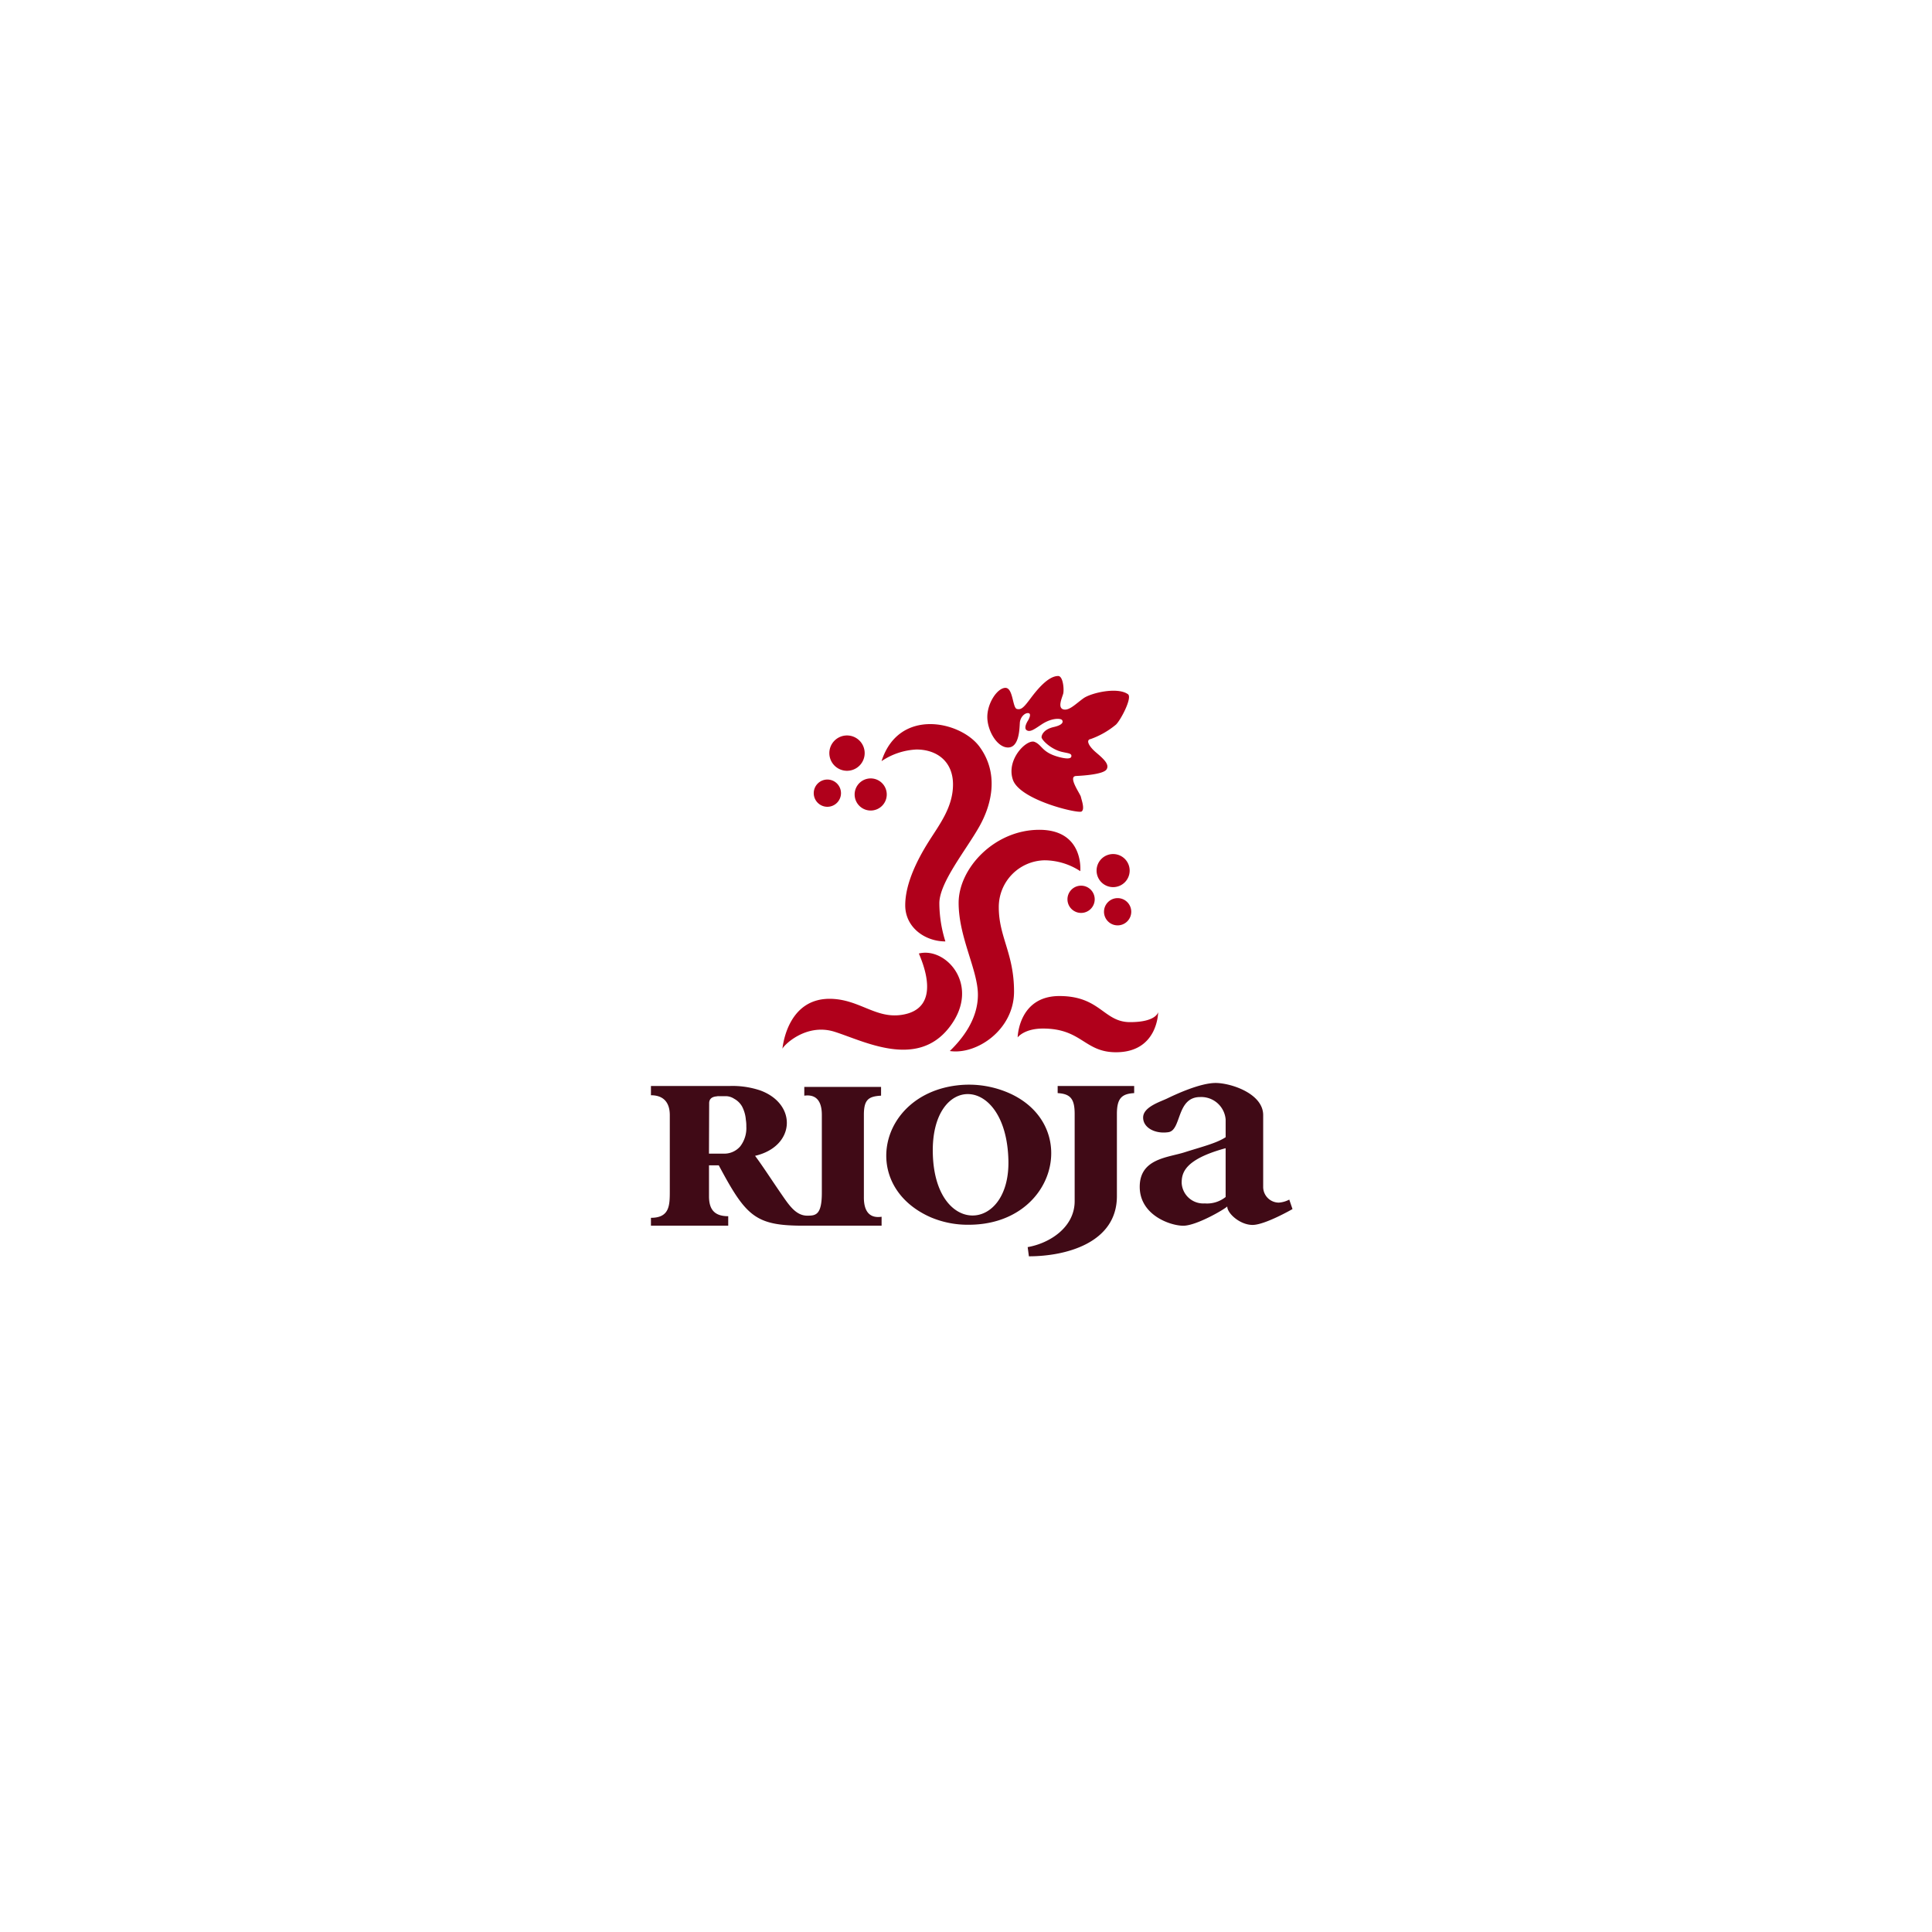 <?xml version="1.0" encoding="UTF-8"?> <svg xmlns="http://www.w3.org/2000/svg" id="Rioja" width="320" height="320" viewBox="0 0 320 320"><g id="Grupo_239" data-name="Grupo 239"><rect id="Rectángulo_426" data-name="Rectángulo 426" width="320" height="320" fill="none"></rect></g><g id="Grupo_426" data-name="Grupo 426" transform="translate(46.858 67.812)"><path id="Trazado_7381" data-name="Trazado 7381" d="M166.686,168.705a4.351,4.351,0,0,1-1.729.5,2.6,2.6,0,0,1-2.593-2.594v-11.9c0-3.458-5.02-5.22-7.68-5.32s-7.05,2-8.213,2.56-3.956,1.4-3.99,3.126,2,2.793,4.19,2.461,1.3-5.819,5.254-5.819a4.054,4.054,0,0,1,4.223,3.724v2.927c-1.5,1-3.99,1.6-6.783,2.494s-7.448,1.031-7.448,5.72,5.054,6.45,7.215,6.45,6.784-2.693,7.282-3.192c0,1.164,2.128,3.059,4.19,3.059s6.617-2.627,6.617-2.627Zm-10.54-.432a4.912,4.912,0,0,1-3.458,1.064,3.583,3.583,0,0,1-3.824-3.392c0-1.629.432-3.891,7.282-5.753Zm-59.918.091V154.675c0-2.525.755-3.064,2.846-3.184v-1.449H86.358v1.449c2.119-.286,2.906,1.091,2.906,3.184v12.914c0,3.71-1.059,3.777-2.414,3.777-1.9,0-3.036-1.761-4.322-3.625-1.524-2.207-3.115-4.68-4.323-6.285,6.678-1.55,7.042-8.564.858-10.833a14.457,14.457,0,0,0-4.976-.738H60.959v1.537c2.048,0,3.123,1.154,3.123,3.3v12.6c0,2.344-.042,4.4-3.123,4.4v1.3h12.8v-1.566c-2.266,0-3.184-1.1-3.184-3.3v-5.13h1.616c4.556,8.533,6.079,10.023,14.2,10H99.162v-1.48C97.026,171.864,96.227,170.456,96.227,168.364ZM75.736,159.9a3.47,3.47,0,0,1-2.785,1.191H70.57l.031-8.2v-.135q0-1.047,1.238-1.148a1.208,1.208,0,0,1,.316-.034h1.189a2.546,2.546,0,0,1,1.388.423,3.336,3.336,0,0,1,1.329,1.3,5.767,5.767,0,0,1,.619,2.2,5.966,5.966,0,0,1,.076,1.1A4.925,4.925,0,0,1,75.736,159.9Zm52.588-8.833c2.077.127,2.816.9,2.816,3.45v14.438c0,4.372-4.179,6.994-7.782,7.619l.2,1.524c6.122,0,14.578-2.211,14.578-9.963V154.517c0-2.586.8-3.337,2.861-3.45v-1.182H128.324Zm-7.545.227a16.523,16.523,0,0,0-9.17-1.5c-12.957,1.583-16.154,16.6-4.346,21.825a15.65,15.65,0,0,0,6.337,1.251C127.823,172.873,132.137,156.863,120.779,151.295Zm-13.135,9.757c-.317-13.356,12.18-13.2,12.521,1.14C120.453,174.267,107.974,174.887,107.645,161.052Z" transform="translate(0 -37.826)" fill="#400a16"></path><path id="Trazado_7382" data-name="Trazado 7382" d="M94.944,105.941c0-.4,3.791-4.39,8.645-2.86s13.567,6.185,18.953-.665-.4-13.434-4.988-12.3c.466,1.2,4.131,9.167-2.926,10.175-4.19.6-6.85-2.461-11.438-2.661C95.417,97.29,94.944,106.34,94.944,105.941ZM111.37,58.258a11.243,11.243,0,0,1,5.786-1.928c3.391,0,6.051,1.995,6.051,5.785s-2.261,6.651-4.056,9.51-3.857,6.85-3.857,10.508,3.259,5.985,6.651,5.985a21.357,21.357,0,0,1-1-6.318c0-3.458,4.456-8.845,6.651-12.768s3.125-8.912,0-13.168S114.229,49.347,111.37,58.258Zm-8.646-1.33a2.926,2.926,0,1,1,2.927,2.927A2.927,2.927,0,0,1,102.724,56.928Zm-2.583,6.633a2.256,2.256,0,1,1,2.256,2.256A2.256,2.256,0,0,1,100.141,63.56Zm6.773.218a2.66,2.66,0,1,1,2.661,2.659A2.661,2.661,0,0,1,106.914,63.778ZM142.165,81.14a2.256,2.256,0,1,1,2.256,2.256A2.256,2.256,0,0,1,142.165,81.14Zm4.822-4.756a2.74,2.74,0,1,1,2.74,2.741A2.74,2.74,0,0,1,146.987,76.384Zm1.23,6.818a2.256,2.256,0,1,1,2.256,2.256A2.257,2.257,0,0,1,148.217,83.2ZM135.643,51.508s.665-1.1.067-1.2-1.363.665-1.43,1.563-.067,4.057-1.9,4.124-3.491-2.76-3.491-5.054,1.629-4.755,2.959-4.822,1.2,3.292,1.929,3.491,1.164-.266,2.261-1.729,2.927-3.725,4.589-3.725c.831,0,1,2.294.831,2.927s-.965,2.294,0,2.593,2.095-.931,3.358-1.829,5.653-1.929,7.381-.665c.731.565-1.2,4.256-1.995,5.02a13.807,13.807,0,0,1-4.19,2.394c-.831.133-.366,1.164.931,2.261s2.194,1.962,1.7,2.76-3.625,1.031-5.054,1.1.7,2.96.8,3.458.7,2.062.1,2.428-10.241-1.9-11.372-5.287,2.328-6.75,3.591-6.251,1.191,1.7,3.874,2.461c1.115.316,2.148.445,2.228-.05.083-.516-.5-.507-1.546-.749-1.861-.432-3.424-2.028-3.392-2.46s.433-1.3,2.029-1.663,1.563-.9,1.363-1.164-1.562-.4-3.225.632c-1.23.8-2.028,1.463-2.627,1.064S135.643,51.508,135.643,51.508Zm8.645,24.973a10.912,10.912,0,0,0-5.918-1.8,7.735,7.735,0,0,0-7.581,7.78c0,4.922,2.527,7.648,2.527,13.967s-6.185,10.507-10.64,9.842c1.995-1.929,4.655-5.188,4.655-9.311s-3.192-9.51-3.192-15.229,5.918-12.1,13.367-12.1S144.288,76.48,144.288,76.48Zm-10.374,27.532s.133-6.85,6.916-6.85,7.315,4.322,11.7,4.322,4.655-1.662,4.655-1.662,0,6.65-6.982,6.65c-5.254,0-5.653-3.924-12.1-3.924C134.978,102.549,133.914,104.013,133.914,104.013Z" transform="translate(-12.217)" fill="#b0001b"></path></g></svg> 